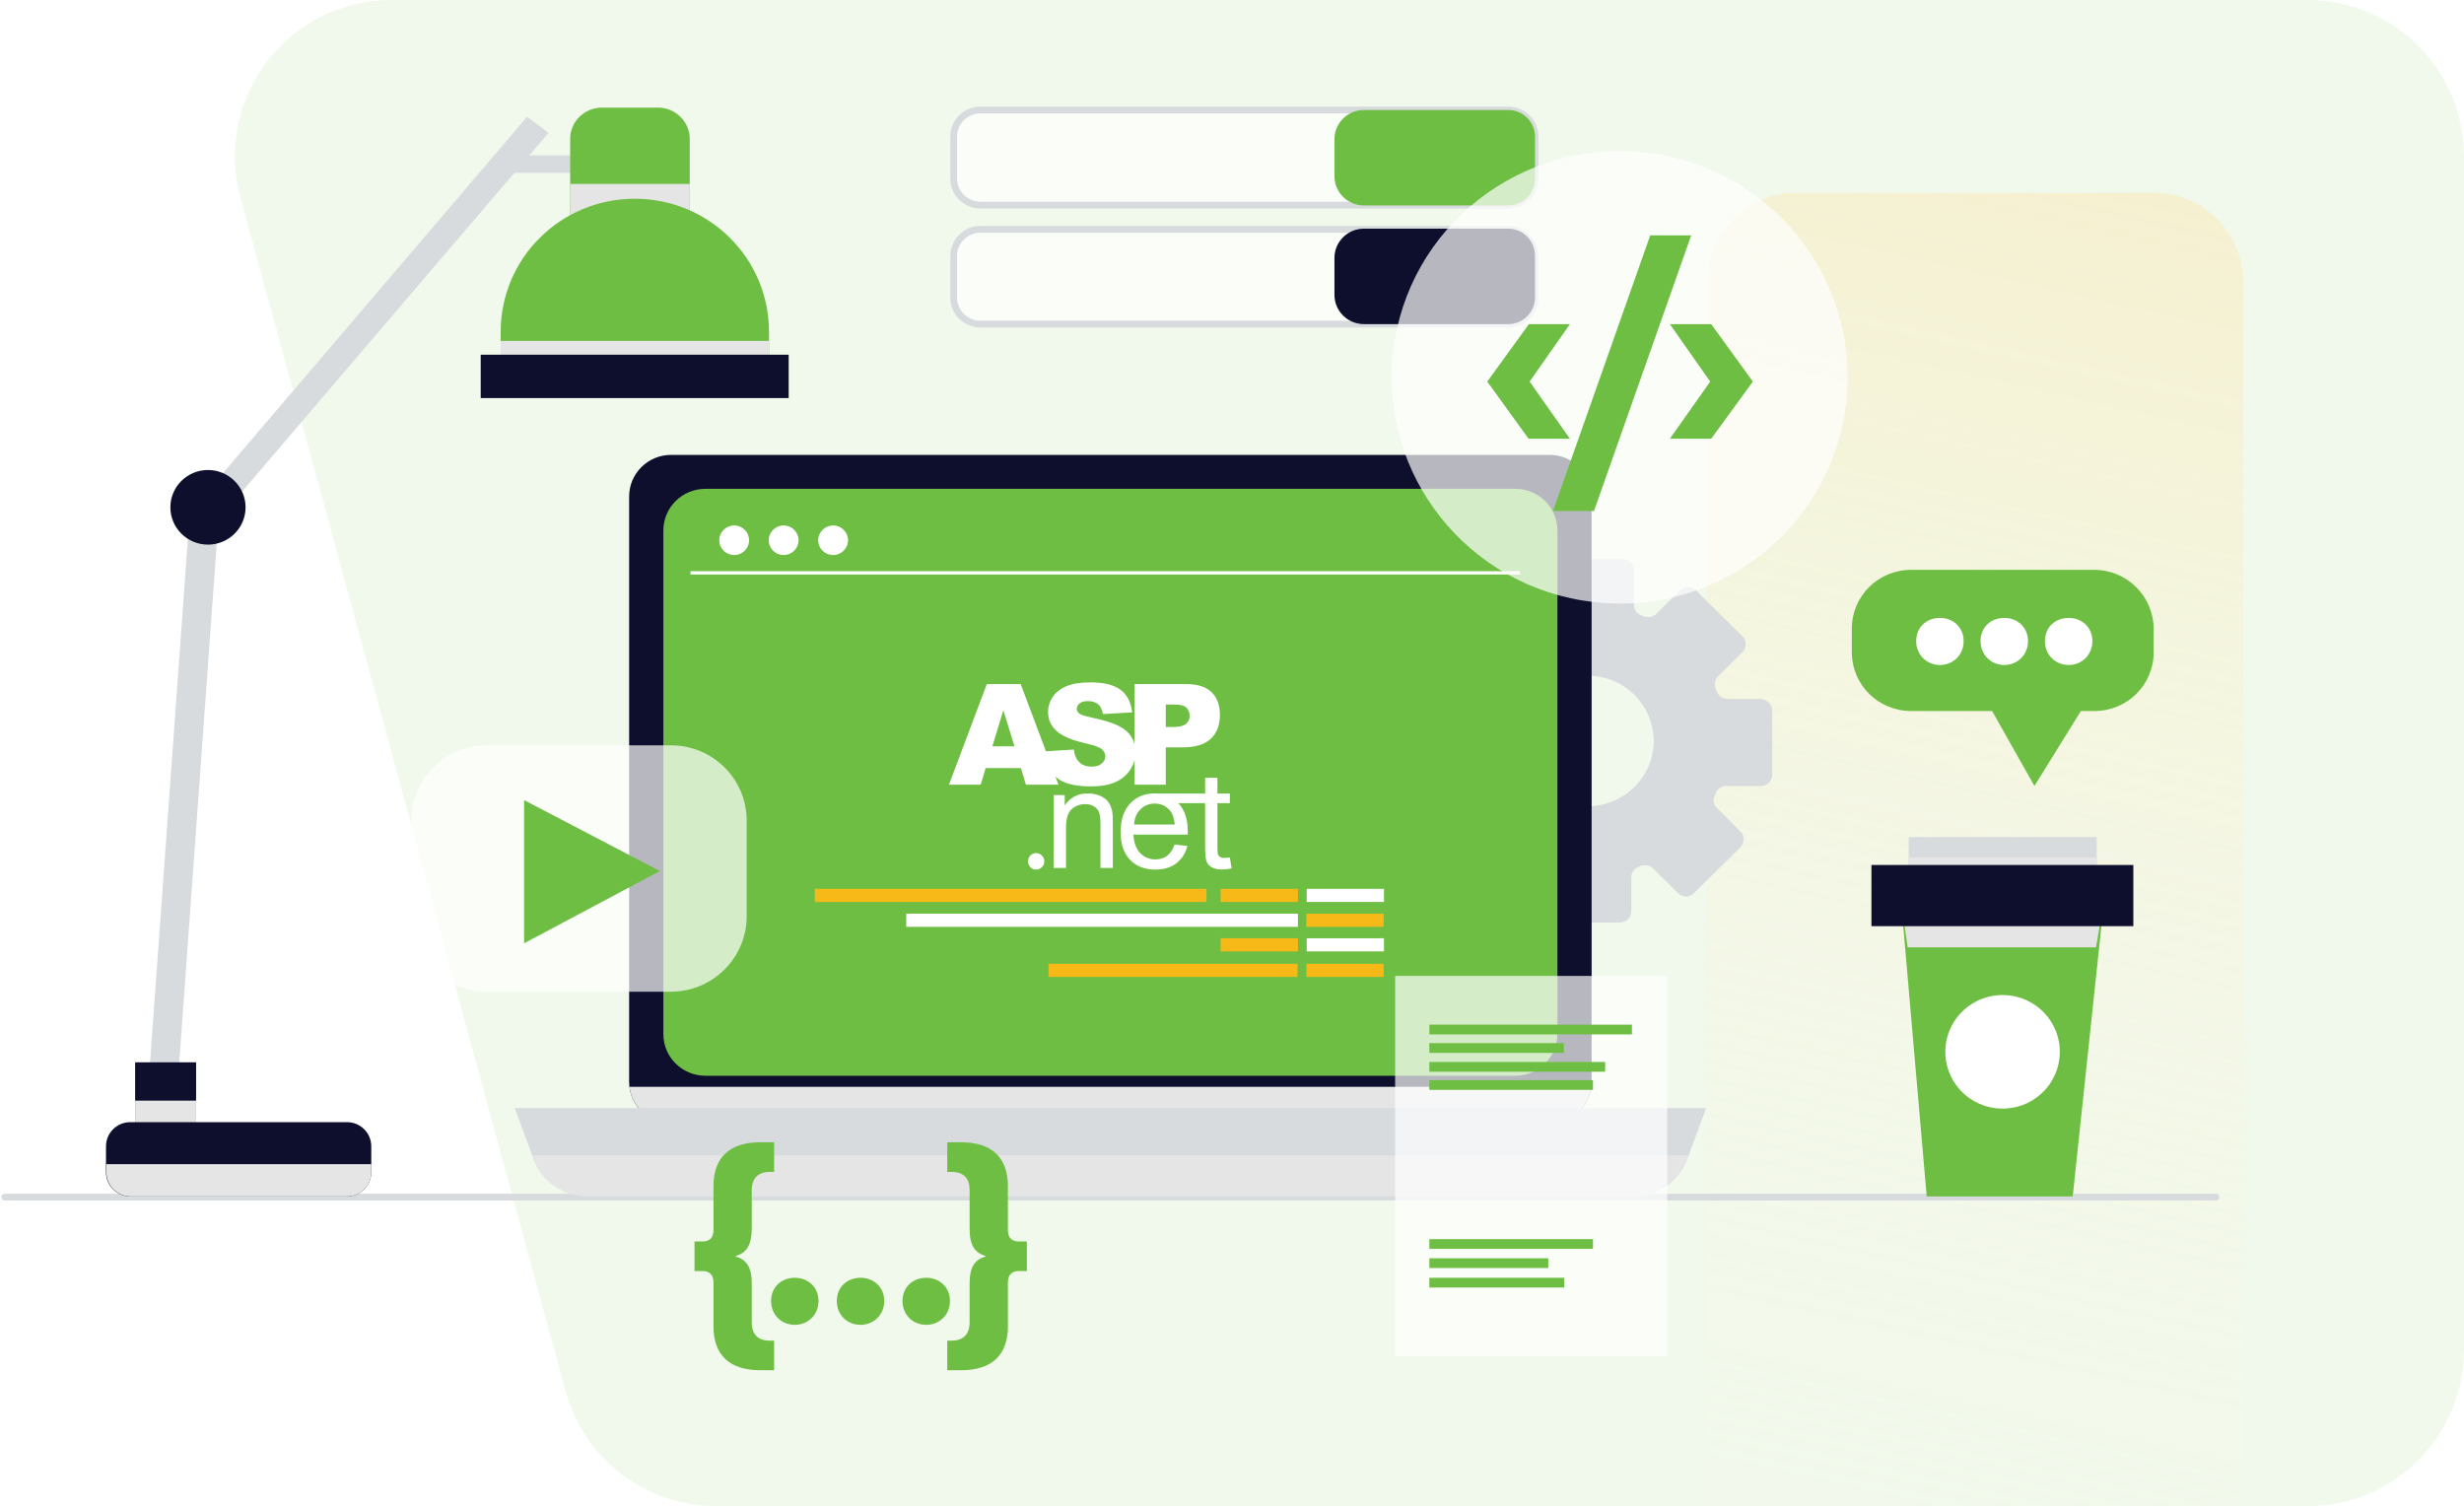 <svg width="521" height="319" viewBox="0 0 521 319" fill="none" xmlns="http://www.w3.org/2000/svg">
<path d="M50.847 41.783C45.114 20.738 60.958 0 82.771 0H487.911C506.184 0 520.998 14.813 520.998 33.087V285.375C520.998 303.648 506.184 318.462 487.911 318.462H151.496C136.571 318.462 123.495 308.471 119.572 294.071L50.847 41.783Z" fill="#6FBE44" fill-opacity="0.1"/>
<path d="M360.879 59.675C360.879 49.233 369.344 40.768 379.786 40.768H455.413C465.855 40.768 474.32 49.233 474.32 59.675V318.462H360.879V59.675Z" fill="url(#paint0_linear_1222_9324)"/>
<path d="M1 253.113H468.563" stroke="#D8DBDE" stroke-width="1.43" stroke-miterlimit="10" stroke-linecap="round" stroke-linejoin="round"/>
<path d="M372.221 147.779H365.272C364.269 147.779 363.41 147.211 363.052 146.287C362.98 146.073 362.837 145.86 362.765 145.576C362.407 144.723 362.622 143.657 363.266 143.017L368.424 137.9C369.355 136.976 369.355 135.483 368.424 134.559L358.61 124.822C357.679 123.898 356.175 123.898 355.243 124.822L350.229 129.797C349.512 130.508 348.438 130.65 347.507 130.295C347.363 130.224 347.22 130.153 347.077 130.153C346.146 129.797 345.501 128.944 345.501 127.949V120.558C345.501 119.278 344.426 118.212 343.137 118.212H329.24C327.95 118.212 326.876 119.278 326.876 120.558V127.949C326.876 128.944 326.231 129.797 325.3 130.153C325.228 130.153 325.156 130.224 325.085 130.224C324.154 130.579 323.079 130.437 322.434 129.726L316.99 124.324C316.059 123.401 314.554 123.401 313.623 124.324L303.809 134.062C302.878 134.986 302.878 136.478 303.809 137.402L309.253 142.804C309.97 143.515 310.113 144.581 309.755 145.505V145.576C309.397 146.5 308.537 147.069 307.534 147.069H299.583C298.293 147.069 297.219 148.135 297.219 149.414V163.203C297.219 164.482 298.293 165.548 299.583 165.548H307.319C308.322 165.548 309.182 166.188 309.54 167.112C309.898 168.036 309.755 169.031 309.039 169.741L303.379 175.356C302.448 176.28 302.448 177.773 303.379 178.697L313.193 188.434C314.125 189.358 315.629 189.358 316.56 188.434L321.933 183.104C322.649 182.393 323.724 182.251 324.655 182.606C324.727 182.606 324.727 182.677 324.798 182.677C325.73 183.032 326.303 183.885 326.303 184.88V192.699C326.303 193.978 327.377 195.044 328.667 195.044H342.564C343.853 195.044 344.928 193.978 344.928 192.699V185.52C344.928 184.525 345.501 183.672 346.432 183.317C346.575 183.246 346.719 183.175 346.934 183.104C347.793 182.748 348.868 182.961 349.512 183.601L354.813 188.861C355.745 189.785 357.249 189.785 358.18 188.861L367.994 179.123C368.926 178.199 368.926 176.707 367.994 175.783L363.052 170.879C362.335 170.168 362.12 169.173 362.55 168.249C362.622 168.036 362.765 167.822 362.837 167.609C363.195 166.756 364.054 166.188 365.057 166.188H372.364C373.654 166.188 374.728 165.122 374.728 163.842V150.054C374.585 148.845 373.51 147.779 372.221 147.779ZM335.758 170.452C328.094 170.452 321.861 164.269 321.861 156.664C321.861 149.059 328.094 142.875 335.758 142.875C343.423 142.875 349.656 149.059 349.656 156.664C349.656 164.269 343.423 170.452 335.758 170.452Z" fill="#D8DBDE"/>
<path d="M327.658 237.547H141.908C137.037 237.547 133.025 233.638 133.025 228.734V104.992C133.025 100.159 136.965 96.179 141.908 96.179H327.658C332.529 96.179 336.541 100.088 336.541 104.992V228.734C336.541 233.638 332.601 237.547 327.658 237.547Z" fill="#0E0F2D"/>
<path d="M133.098 229.8C133.599 234.136 137.396 237.547 141.909 237.547H327.659C332.172 237.547 335.969 234.136 336.47 229.8H133.098Z" fill="#E5E5E5"/>
<path d="M320.428 227.455H149.148C144.277 227.455 140.266 223.546 140.266 218.641V112.171C140.266 107.338 144.206 103.358 149.148 103.358H320.428C325.299 103.358 329.311 107.267 329.311 112.171V218.57C329.311 223.474 325.371 227.455 320.428 227.455Z" fill="#6FBE44"/>
<path d="M255.094 187.937H172.283V190.709H255.094V187.937Z" fill="#F7B918"/>
<path d="M274.432 187.937H258.1V190.709H274.432V187.937Z" fill="#F7B918"/>
<path d="M292.634 187.937H276.301V190.709H292.634V187.937Z" fill="white"/>
<path d="M274.432 198.385H258.1V201.157H274.432V198.385Z" fill="#F7B918"/>
<path d="M274.361 203.787H221.709V206.559H274.361V203.787Z" fill="#F7B918"/>
<path d="M292.634 198.385H276.301V201.157H292.634V198.385Z" fill="white"/>
<path d="M274.435 193.196H191.625V195.968H274.435V193.196Z" fill="white"/>
<path d="M292.557 193.196H276.225V195.968H292.557V193.196Z" fill="#F7B918"/>
<path d="M292.557 203.787H276.225V206.559H292.557V203.787Z" fill="#F7B918"/>
<path d="M155.236 117.359C156.977 117.359 158.388 115.959 158.388 114.232C158.388 112.505 156.977 111.105 155.236 111.105C153.495 111.105 152.084 112.505 152.084 114.232C152.084 115.959 153.495 117.359 155.236 117.359Z" fill="white"/>
<path d="M165.697 117.359C167.438 117.359 168.849 115.959 168.849 114.232C168.849 112.505 167.438 111.105 165.697 111.105C163.956 111.105 162.545 112.505 162.545 114.232C162.545 115.959 163.956 117.359 165.697 117.359Z" fill="white"/>
<path d="M176.156 117.359C177.897 117.359 179.308 115.959 179.308 114.232C179.308 112.505 177.897 111.105 176.156 111.105C174.415 111.105 173.004 112.505 173.004 114.232C173.004 115.959 174.415 117.359 176.156 117.359Z" fill="white"/>
<path d="M145.996 121.126H321.359" stroke="white" stroke-width="0.697" stroke-miterlimit="10"/>
<path d="M345.292 252.97H124.297C119.211 252.97 114.627 249.843 112.836 245.081L108.824 234.278H360.765L356.754 245.081C354.963 249.843 350.378 252.97 345.292 252.97Z" fill="#D8DBDE"/>
<path d="M112.549 244.3L112.835 245.082C114.626 249.844 119.139 252.971 124.297 252.971H345.292C350.378 252.971 354.962 249.844 356.753 245.082L357.04 244.3H112.549Z" fill="#E5E5E5"/>
<g filter="url(#filter0_b_1222_9324)">
<path d="M141.834 209.686H103.008C94.125 209.686 86.962 202.578 86.962 193.765V173.508C86.962 164.695 94.125 157.588 103.008 157.588H141.834C150.717 157.588 157.881 164.695 157.881 173.508V193.765C157.881 202.507 150.717 209.686 141.834 209.686Z" fill="white" fill-opacity="0.7"/>
</g>
<path d="M139.54 184.17L110.814 169.173V199.451L139.54 184.17Z" fill="#6FBE44"/>
<path d="M46.253 109.052L40.108 108.615L31.51 227.64L37.655 228.077L46.253 109.052Z" fill="#D8DBDE"/>
<path d="M133.874 32.851H108.229V36.547H133.874V32.851Z" fill="#D8DBDE"/>
<path d="M47.134 108.688L115.976 28.089L111.463 24.677L39.756 108.688H47.134Z" fill="#D8DBDE"/>
<path d="M41.467 224.611H28.572V241.243H41.467V224.611Z" fill="#0E0F2D"/>
<path d="M41.465 232.714H28.57V241.243H41.465V232.714Z" fill="#E5E5E5"/>
<path d="M73.345 252.97H27.57C24.704 252.97 22.412 250.696 22.412 247.853V242.38C22.412 239.537 24.704 237.263 27.57 237.263H73.345C76.21 237.263 78.502 239.537 78.502 242.38V247.853C78.502 250.696 76.21 252.97 73.345 252.97Z" fill="#0E0F2D"/>
<path d="M22.491 246.147V247.853C22.491 250.696 24.784 252.97 27.649 252.97H73.352C76.218 252.97 78.51 250.696 78.51 247.853V246.147H22.491Z" fill="#E5E5E5"/>
<path d="M145.842 49.625H120.555V29.368C120.555 25.744 123.563 22.758 127.217 22.758H139.18C142.833 22.758 145.842 25.744 145.842 29.368V49.625Z" fill="#6FBE44"/>
<path d="M145.842 38.892H120.555V49.624H145.842V38.892Z" fill="#E5E5E5"/>
<path d="M162.6 81.04H105.865V70.165C105.865 54.6 118.545 42.02 134.233 42.02C149.921 42.02 162.6 54.6 162.6 70.165V81.04Z" fill="#6FBE44"/>
<path d="M162.603 72.084H105.868V81.04H162.603V72.084Z" fill="#E5E5E5"/>
<path d="M166.759 74.999H101.643V84.167H166.759V74.999Z" fill="#0E0F2D"/>
<path d="M43.974 115.156C48.365 115.156 51.925 111.624 51.925 107.267C51.925 102.909 48.365 99.377 43.974 99.377C39.583 99.377 36.023 102.909 36.023 107.267C36.023 111.624 39.583 115.156 43.974 115.156Z" fill="#0E0F2D"/>
<path d="M155.446 265.622C157.81 266.333 158.956 267.825 158.956 271.379V279.624C158.956 282.04 160.174 283.462 162.753 283.462H163.684V289.716H160.675C154.228 289.716 150.861 286.447 150.861 280.476V271.166C150.861 269.531 150.002 268.749 148.569 268.749H146.85V262.494H148.569C150.002 262.494 150.861 261.713 150.861 260.078V250.767C150.861 244.868 154.156 241.527 160.675 241.527H163.684V247.782H162.753C160.245 247.782 158.956 249.203 158.956 251.62V259.865C158.884 263.418 157.81 264.911 155.446 265.622Z" fill="#6FBE44"/>
<path d="M163.043 275.075C163.043 272.09 165.264 270.171 168.057 270.171C170.851 270.171 173.072 272.161 173.072 275.075C173.072 277.989 170.851 280.121 168.057 280.121C165.264 280.121 163.043 278.06 163.043 275.075ZM176.94 275.075C176.94 272.09 179.161 270.171 181.955 270.171C184.748 270.171 186.969 272.161 186.969 275.075C186.969 277.989 184.748 280.121 181.955 280.121C179.161 280.121 176.94 278.06 176.94 275.075ZM190.837 275.075C190.837 272.09 193.058 270.171 195.852 270.171C198.646 270.171 200.866 272.161 200.866 275.075C200.866 277.989 198.646 280.121 195.852 280.121C193.058 280.121 190.837 278.06 190.837 275.075Z" fill="#6FBE44"/>
<path d="M217.127 262.494V268.749H215.408C213.975 268.749 213.116 269.531 213.116 271.166V280.476C213.116 286.376 209.82 289.716 203.302 289.716H200.293V283.462H201.224C203.731 283.462 205.021 282.04 205.021 279.624V271.379C205.021 267.825 206.095 266.333 208.531 265.622C206.167 264.911 205.021 263.418 205.021 259.865V251.62C205.021 249.203 203.803 247.782 201.224 247.782H200.293V241.527H203.302C209.749 241.527 213.116 244.797 213.116 250.767V260.078C213.116 261.713 213.975 262.494 215.408 262.494H217.127Z" fill="#6FBE44"/>
<g filter="url(#filter1_b_1222_9324)">
<path d="M352.515 206.345H294.992V286.802H352.515V206.345Z" fill="white" fill-opacity="0.7"/>
</g>
<path d="M345.066 216.651H302.229V218.712H345.066V216.651Z" fill="#6FBE44"/>
<path d="M330.668 220.56H302.229V222.621H330.668V220.56Z" fill="#6FBE44"/>
<path d="M339.407 224.54H302.229V226.601H339.407V224.54Z" fill="#6FBE44"/>
<path d="M336.828 228.378H302.229V230.439H336.828V228.378Z" fill="#6FBE44"/>
<path d="M336.828 261.997H302.229V264.058H336.828V261.997Z" fill="#6FBE44"/>
<path d="M327.372 266.048H302.229V268.109H327.372V266.048Z" fill="#6FBE44"/>
<path d="M330.739 270.17H302.229V272.231H330.739V270.17Z" fill="#6FBE44"/>
<g filter="url(#filter2_b_1222_9324)">
<path d="M318.917 43.37H207.31C204.158 43.37 201.65 40.812 201.65 37.755V28.871C201.65 25.744 204.229 23.256 207.31 23.256H318.917C322.069 23.256 324.576 25.815 324.576 28.871V37.684C324.576 40.883 322.069 43.37 318.917 43.37Z" fill="white" fill-opacity="0.7"/>
<path d="M318.917 43.37H207.31C204.158 43.37 201.65 40.812 201.65 37.755V28.871C201.65 25.744 204.229 23.256 207.31 23.256H318.917C322.069 23.256 324.576 25.815 324.576 28.871V37.684C324.576 40.883 322.069 43.37 318.917 43.37Z" stroke="#D8DBDE" stroke-width="1.433" stroke-miterlimit="10"/>
</g>
<path d="M318.911 23.256H288.394C284.956 23.256 282.162 26.028 282.162 29.44V37.258C282.162 40.67 284.956 43.441 288.394 43.441H318.911C322.063 43.441 324.57 40.883 324.57 37.827V28.871C324.57 25.815 322.063 23.256 318.911 23.256Z" fill="#6FBE44"/>
<g filter="url(#filter3_b_1222_9324)">
<path d="M318.917 68.531H207.31C204.158 68.531 201.65 65.972 201.65 62.916V54.103C201.65 50.975 204.229 48.488 207.31 48.488H318.917C322.069 48.488 324.576 51.047 324.576 54.103V62.916C324.576 65.972 322.069 68.531 318.917 68.531Z" fill="white" fill-opacity="0.7"/>
<path d="M318.917 68.531H207.31C204.158 68.531 201.65 65.972 201.65 62.916V54.103C201.65 50.975 204.229 48.488 207.31 48.488H318.917C322.069 48.488 324.576 51.047 324.576 54.103V62.916C324.576 65.972 322.069 68.531 318.917 68.531Z" stroke="#D8DBDE" stroke-width="1.433" stroke-miterlimit="10"/>
</g>
<path d="M318.911 48.346H288.394C284.956 48.346 282.162 51.118 282.162 54.529V62.347C282.162 65.759 284.956 68.531 288.394 68.531H318.911C322.063 68.531 324.57 65.972 324.57 62.916V54.103C324.57 50.904 322.063 48.346 318.911 48.346Z" fill="#0E0F2D"/>
<g filter="url(#filter4_b_1222_9324)">
<path d="M390.028 87.599C394.384 61.538 376.622 36.908 350.356 32.586C324.089 28.264 299.265 45.887 294.909 71.948C290.553 98.009 308.315 122.639 334.581 126.961C360.848 131.283 385.672 113.66 390.028 87.599Z" fill="white" fill-opacity="0.7"/>
</g>
<path d="M314.475 80.685L323.286 68.531H331.954L323.429 80.685L331.954 92.767H323.214L314.475 80.685Z" fill="#6FBE44"/>
<path d="M348.93 49.767H357.598L337.039 108.049H328.371L348.93 49.767Z" fill="#6FBE44"/>
<path d="M353.084 92.767L361.609 80.685L353.084 68.531H361.823L370.635 80.685L361.823 92.767H353.084Z" fill="#6FBE44"/>
<path d="M442.778 120.486H404.095C397.146 120.486 391.559 126.03 391.559 132.925V137.9C391.559 144.794 397.146 150.338 404.095 150.338H421.216L430.17 166.188L439.984 150.338H442.849C449.798 150.338 455.386 144.794 455.386 137.9V132.925C455.314 126.03 449.726 120.486 442.778 120.486Z" fill="#6FBE44"/>
<path d="M405.172 135.555C405.172 132.569 407.393 130.65 410.186 130.65C412.98 130.65 415.201 132.64 415.201 135.555C415.201 138.469 412.98 140.601 410.186 140.601C407.393 140.601 405.172 138.469 405.172 135.555Z" fill="white"/>
<path d="M418.781 135.555C418.781 132.569 421.002 130.65 423.796 130.65C426.589 130.65 428.81 132.64 428.81 135.555C428.81 138.469 426.589 140.601 423.796 140.601C421.002 140.601 418.781 138.469 418.781 135.555Z" fill="white"/>
<path d="M432.393 135.555C432.393 132.569 434.613 130.65 437.407 130.65C440.201 130.65 442.422 132.64 442.422 135.555C442.422 138.469 440.201 140.601 437.407 140.601C434.613 140.601 432.393 138.469 432.393 135.555Z" fill="white"/>
<path d="M443.34 176.991H403.582V189.927H443.34V176.991Z" fill="#D8DBDE"/>
<path d="M443.34 181.256H403.582V189.998H443.34V181.256Z" fill="#E5E5E5"/>
<path d="M438.264 252.971H407.39L401.945 190.211H444.926L438.264 252.971Z" fill="#6FBE44"/>
<path d="M444.915 190.211H401.934L403.366 200.304H443.195L444.915 190.211Z" fill="#E5E5E5"/>
<path d="M451.081 182.89H395.707V195.826H451.081V182.89Z" fill="#0E0F2D"/>
<path d="M432.523 230.331C436.939 225.351 436.45 217.761 431.43 213.379C426.41 208.998 418.76 209.483 414.344 214.464C409.928 219.445 410.417 227.034 415.437 231.416C420.457 235.798 428.107 235.312 432.523 230.331Z" fill="white"/>
<g clip-path="url(#clip0_1222_9324)">
<path d="M235.156 171.503C235.253 171.986 235.301 172.832 235.301 174.041V183.514H232.69V174.143C232.69 173.079 232.589 172.284 232.386 171.757C232.183 171.229 231.822 170.809 231.305 170.494C230.788 170.181 230.181 170.023 229.484 170.023C228.372 170.023 227.412 170.376 226.605 171.082C225.797 171.788 225.393 173.127 225.393 175.1V183.514H222.782V168.108H225.132V170.299C226.264 168.606 227.898 167.76 230.036 167.76C230.964 167.76 231.817 167.927 232.596 168.26C233.375 168.594 233.957 169.032 234.344 169.573C234.731 170.115 235.002 170.758 235.156 171.503ZM260.421 183.609C259.687 183.764 259.029 183.841 258.449 183.841C257.501 183.841 256.766 183.691 256.244 183.391C255.721 183.092 255.354 182.697 255.141 182.209C254.928 181.721 254.822 180.693 254.822 179.127V169.824H249.153C249.166 169.838 249.18 169.849 249.193 169.863C250.499 171.266 251.152 173.239 251.152 175.782C251.152 175.937 251.147 176.169 251.137 176.478H239.648C239.744 178.171 240.223 179.467 241.084 180.366C241.945 181.266 243.018 181.715 244.304 181.715C245.262 181.715 246.079 181.464 246.756 180.961C247.433 180.458 247.97 179.655 248.366 178.553L251.065 178.887C250.639 180.463 249.851 181.686 248.7 182.557C247.549 183.427 246.079 183.863 244.29 183.863C242.036 183.863 240.25 183.169 238.93 181.781C237.609 180.393 236.949 178.447 236.949 175.942C236.949 173.35 237.617 171.338 238.951 169.907C240.286 168.476 242.017 167.76 244.145 167.76C244.402 167.76 244.654 167.771 244.9 167.793H254.822V164.45H257.418V167.793H260.044V169.824H257.418V179.271C257.418 180.016 257.464 180.495 257.556 180.708C257.648 180.92 257.798 181.09 258.006 181.215C258.214 181.341 258.511 181.404 258.898 181.404C259.188 181.404 259.57 181.37 260.044 181.302L260.421 183.609ZM248.395 174.332C248.279 173.036 247.95 172.064 247.409 171.416C246.577 170.41 245.499 169.907 244.174 169.907C242.975 169.907 241.966 170.308 241.149 171.111C240.332 171.914 239.88 172.987 239.793 174.332H248.395ZM219.064 180.377C218.593 180.377 218.192 180.545 217.862 180.887C217.533 181.226 217.369 181.636 217.369 182.12C217.369 182.592 217.533 183.001 217.862 183.345C218.192 183.689 218.593 183.863 219.064 183.863C219.549 183.863 219.961 183.69 220.3 183.345C220.639 183.001 220.808 182.592 220.808 182.12C220.808 181.647 220.639 181.237 220.3 180.894C219.96 180.548 219.549 180.377 219.064 180.377ZM235.808 165.381C234.454 165.976 232.747 166.273 230.687 166.273C227.07 166.273 224.566 165.577 223.173 164.184C223.167 164.179 223.162 164.172 223.156 164.167L223.811 165.911H216.93L215.865 162.4H208.405L207.368 165.911H200.658L208.652 144.644H215.82L221.159 158.853L227.061 158.483C227.196 159.499 227.472 160.273 227.888 160.804C228.565 161.665 229.532 162.095 230.789 162.095C231.727 162.095 232.45 161.876 232.958 161.435C233.466 160.995 233.719 160.485 233.719 159.905C233.719 159.354 233.478 158.86 232.994 158.425C232.511 157.99 231.389 157.579 229.629 157.192C226.747 156.544 224.691 155.684 223.463 154.61C222.225 153.536 221.606 152.168 221.606 150.504C221.606 149.412 221.923 148.379 222.557 147.407C223.19 146.435 224.143 145.672 225.414 145.115C226.686 144.559 228.429 144.281 230.644 144.281C233.362 144.281 235.434 144.787 236.86 145.797C238.287 146.808 239.135 148.416 239.406 150.62L233.212 150.983C233.048 150.026 232.702 149.329 232.175 148.894C231.648 148.459 230.92 148.242 229.991 148.242C229.227 148.242 228.652 148.404 228.265 148.727C227.878 149.052 227.685 149.446 227.685 149.91C227.685 150.248 227.844 150.553 228.164 150.824C228.473 151.104 229.208 151.365 230.369 151.607C233.241 152.226 235.298 152.852 236.541 153.485C237.784 154.119 238.688 154.905 239.254 155.843C239.544 156.323 239.758 156.834 239.9 157.372V144.644H250.823C253.202 144.644 254.984 145.21 256.169 146.341C257.354 147.473 257.946 149.083 257.946 151.172C257.946 153.319 257.3 154.997 256.009 156.206C254.718 157.415 252.748 158.019 250.098 158.019H246.5V165.911H239.899V160.663C239.715 161.399 239.406 162.099 238.971 162.763C238.216 163.914 237.162 164.786 235.808 165.381ZM246.5 153.711H248.11C249.377 153.711 250.267 153.491 250.779 153.05C251.292 152.61 251.548 152.047 251.548 151.36C251.548 150.693 251.326 150.127 250.881 149.663C250.436 149.199 249.599 148.967 248.371 148.967H246.5V153.711ZM214.502 157.801L212.155 150.156L209.832 157.801H214.502Z" fill="white"/>
</g>
<defs>
<filter id="filter0_b_1222_9324" x="70.994" y="141.62" width="102.855" height="84.034" filterUnits="userSpaceOnUse" color-interpolation-filters="sRGB">
<feFlood flood-opacity="0" result="BackgroundImageFix"/>
<feGaussianBlur in="BackgroundImageFix" stdDeviation="7.984"/>
<feComposite in2="SourceAlpha" operator="in" result="effect1_backgroundBlur_1222_9324"/>
<feBlend mode="normal" in="SourceGraphic" in2="effect1_backgroundBlur_1222_9324" result="shape"/>
</filter>
<filter id="filter1_b_1222_9324" x="279.024" y="190.377" width="89.46" height="112.393" filterUnits="userSpaceOnUse" color-interpolation-filters="sRGB">
<feFlood flood-opacity="0" result="BackgroundImageFix"/>
<feGaussianBlur in="BackgroundImageFix" stdDeviation="7.984"/>
<feComposite in2="SourceAlpha" operator="in" result="effect1_backgroundBlur_1222_9324"/>
<feBlend mode="normal" in="SourceGraphic" in2="effect1_backgroundBlur_1222_9324" result="shape"/>
</filter>
<filter id="filter2_b_1222_9324" x="180.934" y="2.54" width="164.359" height="61.547" filterUnits="userSpaceOnUse" color-interpolation-filters="sRGB">
<feFlood flood-opacity="0" result="BackgroundImageFix"/>
<feGaussianBlur in="BackgroundImageFix" stdDeviation="10"/>
<feComposite in2="SourceAlpha" operator="in" result="effect1_backgroundBlur_1222_9324"/>
<feBlend mode="normal" in="SourceGraphic" in2="effect1_backgroundBlur_1222_9324" result="shape"/>
</filter>
<filter id="filter3_b_1222_9324" x="180.934" y="27.771" width="164.359" height="61.476" filterUnits="userSpaceOnUse" color-interpolation-filters="sRGB">
<feFlood flood-opacity="0" result="BackgroundImageFix"/>
<feGaussianBlur in="BackgroundImageFix" stdDeviation="10"/>
<feComposite in2="SourceAlpha" operator="in" result="effect1_backgroundBlur_1222_9324"/>
<feBlend mode="normal" in="SourceGraphic" in2="effect1_backgroundBlur_1222_9324" result="shape"/>
</filter>
<filter id="filter4_b_1222_9324" x="278.284" y="15.966" width="128.37" height="127.615" filterUnits="userSpaceOnUse" color-interpolation-filters="sRGB">
<feFlood flood-opacity="0" result="BackgroundImageFix"/>
<feGaussianBlur in="BackgroundImageFix" stdDeviation="7.984"/>
<feComposite in2="SourceAlpha" operator="in" result="effect1_backgroundBlur_1222_9324"/>
<feBlend mode="normal" in="SourceGraphic" in2="effect1_backgroundBlur_1222_9324" result="shape"/>
</filter>
<linearGradient id="paint0_linear_1222_9324" x1="560.287" y1="-507.53" x2="360.879" y2="384.636" gradientUnits="userSpaceOnUse">
<stop stop-color="#F7B918"/>
<stop offset="1" stop-color="white" stop-opacity="0"/>
</linearGradient>
<clipPath id="clip0_1222_9324">
<rect width="59.88" height="59.88" fill="white" transform="translate(200.602 134.132)"/>
</clipPath>
</defs>
</svg>
